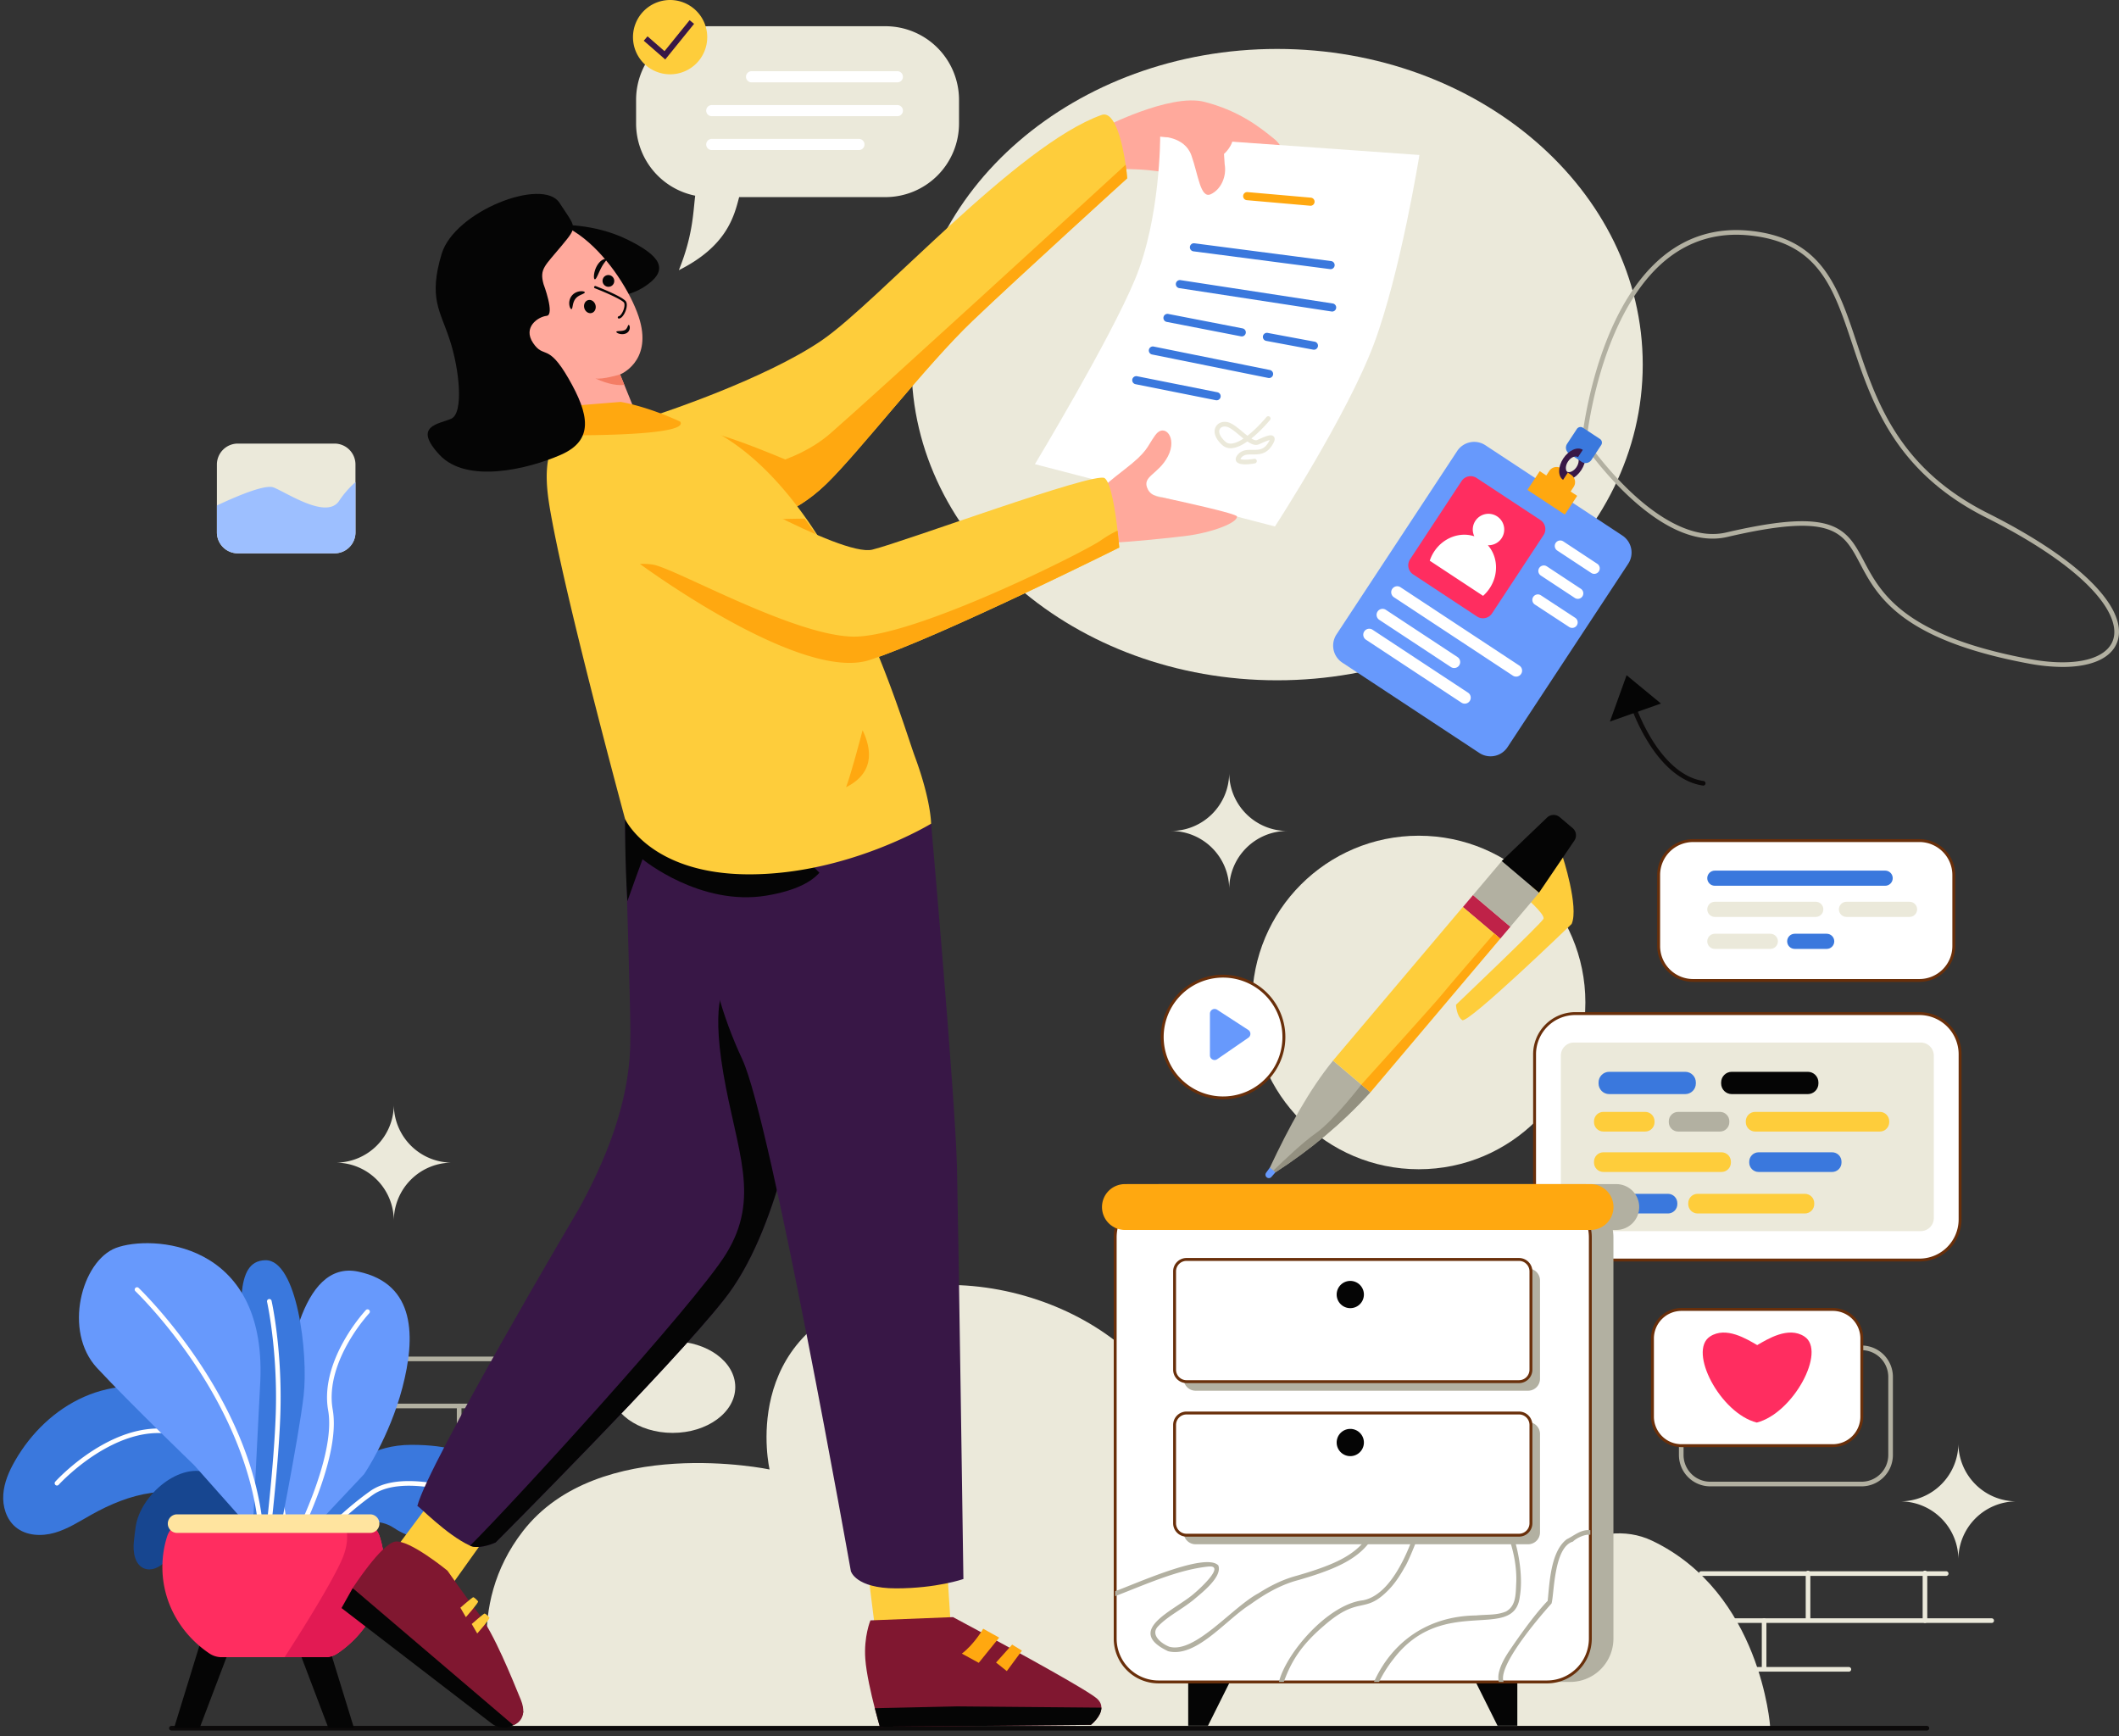 <svg xmlns="http://www.w3.org/2000/svg" width="343" height="281" fill="none"><rect width="100%" height="100%" fill="#333333" stroke="none"/><path fill="#B2B0A1" d="M103.797 220.326H64.144a.376.376 0 0 1 0-.75h39.657a.374.374 0 0 1 .264.64.374.374 0 0 1-.264.11h-.004ZM111.141 227.944H63.472a.373.373 0 0 1-.265-.64c.07-.07.166-.11.265-.11h47.669a.374.374 0 0 1 .264.64.37.37 0 0 1-.264.11ZM88.04 235.827H65.47a.376.376 0 0 1-.265-.64c.07-.07.166-.11.265-.11h22.57a.376.376 0 0 1 0 .75Z"/><path fill="#B2B0A1" d="M81.431 227.643a.376.376 0 0 1-.374-.375v-7.417a.377.377 0 0 1 .374-.374.375.375 0 0 1 .375.374v7.417a.375.375 0 0 1-.375.375ZM74.322 235.661a.376.376 0 0 1-.375-.375v-7.717a.375.375 0 1 1 .75 0v7.717a.377.377 0 0 1-.375.375ZM100.359 227.944a.376.376 0 0 1-.375-.375v-7.718a.375.375 0 0 1 .75 0v7.718a.376.376 0 0 1-.375.375Z"/><path fill="#EBE9DA" d="M315.028 255.073h-39.655a.375.375 0 1 1 0-.75h39.655a.375.375 0 0 1 0 .75ZM322.371 262.686h-47.668a.374.374 0 1 1 0-.749h47.668a.375.375 0 1 1 0 .749ZM299.272 270.571h-22.565a.375.375 0 1 1 0-.75h22.565a.375.375 0 0 1 0 .75Z"/><path fill="#EBE9DA" d="M292.664 262.383a.375.375 0 0 1-.375-.375v-7.416a.375.375 0 0 1 .749 0v7.416a.374.374 0 0 1-.374.375ZM285.552 270.404a.375.375 0 0 1-.374-.375v-7.718c0-.099.039-.194.109-.265a.377.377 0 0 1 .53 0c.07.071.11.166.11.265v7.718a.376.376 0 0 1-.375.375ZM311.591 262.687a.375.375 0 0 1-.374-.375v-7.717a.374.374 0 1 1 .749 0v7.717a.375.375 0 0 1-.375.375Z"/><path fill="#EBE9DA" d="M286.531 279.451s-1.469-21.65-19.094-30.066c-17.625-8.415-42.861 30.2-42.861 30.2l61.955-.134ZM206.727 110.111c32.685 0 59.181-22.876 59.181-51.095 0-28.22-26.496-51.095-59.181-51.095-32.686 0-59.182 22.876-59.182 51.095 0 28.219 26.496 51.095 59.182 51.095ZM229.651 189.252c14.896 0 26.972-12.085 26.972-26.993 0-14.907-12.076-26.992-26.972-26.992s-26.971 12.085-26.971 26.992c0 14.908 12.075 26.993 26.971 26.993Z"/><path fill="#EBE9DA" d="M235.73 279.722H81.804c-2.392-5.671-6.642-19.651 2.84-31.889 12.236-15.79 39.929-9.989 39.929-9.989s-5.151-21.913 17.708-28.359c22.86-6.445 49.265 8.701 49.265 27.069 0 0 17.711-12.89 38.64 3.867 15.849 12.69 9.541 31.107 5.544 39.301Z"/><path fill="#EBE9DA" d="M108.875 231.925c5.601 0 10.142-3.318 10.142-7.412 0-4.093-4.541-7.411-10.142-7.411-5.602 0-10.143 3.318-10.143 7.411 0 4.094 4.541 7.412 10.143 7.412Z"/><path fill="#0C0A0A" d="M311.899 280.097H27.767a.375.375 0 1 1 0-.749h284.137c.099 0 .194.039.265.109a.378.378 0 0 1 0 .531.377.377 0 0 1-.265.109h-.005Z"/><path fill="#3A78DD" d="M40.076 251.753c-.258-3.459-2.505-6.604-5.493-8.364-2.987-1.76-6.619-2.23-10.053-1.758-3.434.472-6.693 1.833-9.72 3.526-1.94 1.085-3.83 2.323-5.967 2.936-2.136.613-4.632.497-6.331-.937-1.49-1.254-2.116-3.326-1.98-5.27.136-1.944.936-3.78 1.912-5.469 2.57-4.472 6.452-8.248 11.17-10.329 4.718-2.082 10.275-2.371 15.05-.424 4.774 1.947 8.632 6.208 9.732 11.247.525 2.409.913 4.925 1.536 7.311l1.193 4.571c.147.563.296 1.147.225 1.727-.07.58-.72 1.049-1.274 1.233Z"/><path fill="#fff" d="M40.682 257.543a.375.375 0 0 1-.367-.452c.008-.04.826-4.019.274-8.833-.505-4.405-2.297-10.445-7.971-14.171-4.528-2.973-9.78-2.842-15.61.389-4.393 2.436-7.477 5.811-7.508 5.848a.387.387 0 0 1-.26.123.375.375 0 0 1-.295-.626c.128-.141 3.184-3.493 7.684-5.991 2.656-1.475 5.26-2.336 7.734-2.557 3.116-.281 6.031.457 8.666 2.187a17.446 17.446 0 0 1 6.095 6.913c1.137 2.286 1.882 4.918 2.212 7.821.562 4.931-.253 8.885-.288 9.052a.373.373 0 0 1-.366.297Z"/><path fill="#174690" d="M37.725 247.838c-3.009-1.218-6.748-.313-8.867 2.149-.788.917-1.36 2.013-2.214 2.868-.854.856-2.141 1.454-3.272 1.025-1.572-.597-1.885-2.685-1.706-4.359.094-.871.187-1.687.303-2.453.778-5.145 7.27-10.641 12.025-8.54 3.413 1.507 5.432 6.135 6.908 9.291-.865-.038-2.374.345-3.177.019Z"/><path fill="#fff" d="M48.29 249.918c.783 1.632.679 3.527.937 5.319.259 1.792 1.115 3.749 2.848 4.268 1.967.585 3.933-1.01 5.007-2.759 1.78-2.905 2.264-6.659.924-9.79-1.34-3.132-4.6-5.442-8.002-5.326-2.175.075-5.471 1.585-6.19 3.872-.73 2.315 3.529 2.439 4.477 4.416Z"/><path fill="#0C0A0A" d="M52.912 259.862c-.306 0-.611-.045-.905-.132-1.553-.463-2.68-2.13-3.013-4.46-.075-.524-.12-1.062-.163-1.582-.11-1.312-.212-2.546-.75-3.668-.374-.775-1.343-1.262-2.283-1.731-1.32-.657-2.685-1.344-2.21-2.857.781-2.484 4.284-3.963 6.407-4.03 3.413-.115 6.797 2.13 8.224 5.466 1.32 3.083.96 6.917-.937 10.006-.979 1.585-2.632 2.988-4.37 2.988Zm-2.66-18.005h-.241c-2.03.07-5.286 1.515-5.975 3.708-.332 1.056.523 1.572 1.972 2.297 1.01.505 2.055 1.031 2.496 1.948.574 1.199.685 2.537.794 3.831.042.514.087 1.045.16 1.555.114.803.647 3.468 2.682 4.077 1.815.54 3.69-.946 4.74-2.657 1.822-2.961 2.17-6.63.91-9.576-1.324-3.076-4.395-5.183-7.539-5.183Z"/><path fill="#3A78DD" d="M50.47 246.157s3.833-12.299 16.122-12.299 14.27 5.29 12.289 10.579c-1.982 5.289-9.91 6.348-15.064 2.906-5.154-3.443-10.972 3.043-10.972 3.043l-2.374-4.229Z"/><path fill="#fff" d="M51.25 249.924a.378.378 0 0 1-.28-.627c.04-.045 4.144-4.549 8.952-7.952 2.081-1.473 5.226-1.947 9.348-1.406 1.877.248 3.73.663 5.534 1.239a.386.386 0 0 1 .215.189.384.384 0 0 1 .02.287.373.373 0 0 1-.476.235c-.094-.033-9.593-3.199-14.209.068-4.738 3.355-8.79 7.799-8.831 7.843a.375.375 0 0 1-.274.124Z"/><path fill="#6799FC" d="M46.239 245.232s-1.057-5.687-.529-15.076c.529-9.389 2.904-26.316 12.29-24.332 9.385 1.984 9.248 10.711 7.135 18.778-2.114 8.067-6.211 14.017-6.211 14.017L48.29 249.918l-2.052-4.686Z"/><path fill="#fff" d="M47.215 250.867a.375.375 0 0 1-.33-.553c.077-.142 7.607-14.298 6.233-22.034-.749-4.218.954-8.413 2.516-11.189a28.646 28.646 0 0 1 3.586-5.044.372.372 0 0 1 .53-.018.372.372 0 0 1 .017.53 28.373 28.373 0 0 0-3.489 4.915c-1.498 2.665-3.132 6.68-2.423 10.675.599 3.367-.28 8.186-2.622 14.321a79.171 79.171 0 0 1-3.686 8.199.377.377 0 0 1-.332.198Z"/><path fill="#3A78DD" d="M41.746 249.73s-3.039-18.646-2.775-28.035c.264-9.389-1.189-17.587 3.965-17.72 5.153-.134 7.003 15.075 6.21 21.952-.794 6.876-4.625 26.055-4.625 26.055l-2.775-2.252Z"/><path fill="#fff" d="M42.445 256.524h-.05a.374.374 0 0 1-.322-.421c.023-.167 2.21-16.811 2.56-27.192.346-10.344-1.388-18.125-1.406-18.203a.374.374 0 0 1 .284-.441.375.375 0 0 1 .447.275c.018.079 1.773 7.948 1.422 18.395-.35 10.417-2.542 27.096-2.565 27.264a.375.375 0 0 1-.37.323Z"/><path fill="#6799FC" d="m42.142 223.413-1.24 24.407-9.458-10.654S21.27 227.38 15.72 221.429c-5.55-5.95-2.51-17.323 3.039-19.439 5.55-2.116 24.308-1.322 23.383 21.423Z"/><path fill="#fff" d="M42.359 253.695h-.02a.372.372 0 0 1-.355-.393c.633-12.406-4.853-23.789-9.566-31.152-5.121-7.999-10.463-13.122-10.516-13.17a.376.376 0 0 1 .516-.544c.054.052 5.451 5.222 10.62 13.293 3.038 4.743 5.406 9.547 7.04 14.28 2.046 5.927 2.94 11.758 2.654 17.331a.376.376 0 0 1-.373.355Z"/><path fill="#050505" d="m37.518 265.994-4.757-1.19-4.577 14.86h4.14l5.194-13.67ZM52.712 264.804l-4.757 1.19 5.192 13.67h4.142l-4.577-14.86Z"/><path fill="#FF2D60" d="M62.227 253.65c0 5.774-3.008 10.879-7.61 13.976a3.558 3.558 0 0 1-1.987.604H35.882a3.558 3.558 0 0 1-1.987-.604c-4.604-3.097-7.61-8.202-7.61-13.976 0-1.689.26-3.368.773-4.977a3.568 3.568 0 0 1 3.398-2.484h27.6a3.564 3.564 0 0 1 3.397 2.484c.514 1.609.775 3.288.774 4.977Z"/><path fill="#E21A53" d="M62.228 253.65c0 5.774-3.007 10.879-7.61 13.976a3.558 3.558 0 0 1-1.986.604H46.07c2.12-3.274 7.452-11.652 9.272-15.794 1.226-2.785.916-4.89.361-6.247h2.355a3.564 3.564 0 0 1 3.397 2.484c.513 1.609.774 3.288.773 4.977Z"/><path fill="#FFE49F" d="M59.91 245.108H28.666a1.503 1.503 0 0 0 0 3.007H59.91a1.503 1.503 0 0 0 0-3.007Z"/><path fill="#FECD3B" d="m140.625 255.455 1.089 8.708 12.18-1.086-.614-9.59-12.655 1.968Z"/><path fill="#801730" d="M178.284 276.397c0 1.447-1.701 2.784-1.701 2.784l-34.16.305s-.37-1.249-.82-2.999c-.61-2.371-1.366-5.658-1.536-7.967-.267-3.63.829-6.248.829-6.248l13.367-.529s1.618.863 4.004 2.151c6.275 3.387 17.862 9.718 19.324 11.06.505.464.694.959.693 1.443Z"/><path fill="#050505" d="M178.285 276.397c0 1.447-1.702 2.783-1.702 2.783l-34.16.306s-.37-1.249-.819-2.999l13.325-.294 23.356.204Z"/><path fill="#FECD3B" d="m70.153 242.449-6.507 8.727 8.776 6.346 7.445-10.428-9.714-4.645Z"/><path fill="#FFA99C" d="m178.367 20.761 1.796 6.63s4.94-.225 8.534.562c3.593.787 18.413-1.91 18.413-1.91s1.459-1.687-.899-3.596c-2.357-1.908-5.614-4.498-11.227-5.955-5.614-1.456-16.617 4.27-16.617 4.27Z"/><path fill="#fff" d="m229.76 25.086-41.964-2.978s.052 13.239-4.085 23.14c-4.138 9.901-16.19 29.883-16.19 29.883l38.854 10.081s11.693-18.001 16.01-29.523c4.317-11.522 7.375-30.603 7.375-30.603Z"/><path fill="#EBE9DA" d="M201.579 75.16c-.651 0-1.247-.117-1.466-.494-.178-.306-.094-.668.245-1.077.661-.793 1.571-.786 2.373-.78.942.01 1.754.016 2.43-.963.141-.194.264-.402.366-.62-.353.072-1.03.376-1.391.533-.13.058-.254.113-.369.162-.562.242-1.189-.012-1.854-.469-.843.59-1.73 1.032-2.528 1.088a2.01 2.01 0 0 1-1.567-.53c-1.718-1.594-1.168-2.73-.958-3.04.468-.693 1.452-.89 2.341-.468.628.298 1.299.857 1.946 1.398.247.206.512.426.775.63 1.632-1.266 3.078-3.026 3.1-3.052a.377.377 0 0 1 .501-.028c.072.059.12.142.135.233a.38.38 0 0 1-.056.263c-.094.11-1.426 1.738-3.044 3.026.375.226.7.35.918.256.112-.048.232-.103.36-.159 1.222-.543 1.991-.843 2.362-.394.327.397-.007 1-.417 1.594-.903 1.304-2.094 1.294-3.052 1.287-.843-.008-1.379.014-1.793.51a.86.86 0 0 0-.15.231c.24.147 1.256.134 2.21-.036a.374.374 0 1 1 .131.739 9.215 9.215 0 0 1-1.548.16Zm-3.327-6.125c-.327 0-.617.124-.776.36-.258.374-.17 1.124.848 2.068a1.275 1.275 0 0 0 1.004.332c.602-.042 1.28-.361 1.954-.81a37.887 37.887 0 0 1-.621-.51c-.612-.51-1.245-1.038-1.788-1.295a1.458 1.458 0 0 0-.621-.145Z"/><path fill="#FECD3B" d="M182.452 28.866s-17.449 15.84-25.004 23.043c-7.556 7.204-18.347 21.245-23.743 26.464-5.396 5.218-10.254 5.76-10.254 5.76l-7.353-7.565-9.33-9.6s17.116-5.603 26.29-11.903c9.174-6.3 31.587-31.603 45.257-36.459 2.141-.76 3.386 4.52 3.893 8.051.128.888.208 1.666.244 2.21Z"/><path fill="#FFA810" d="M182.454 28.864s-17.449 15.84-25.005 23.044c-7.555 7.203-18.346 21.244-23.742 26.463-5.396 5.219-10.254 5.76-10.254 5.76l-7.353-7.564c4.391-.24 12.567-1.406 18.373-6.467 7.519-6.561 41.403-37.63 47.737-43.44.128.883.207 1.66.244 2.204Z"/><path fill="#FFA810" d="M129.525 75.403s-13.427-5.893-15.9-5.481c7.479 7.603 15.959 10.02 15.959 10.02l.117-4.186-.176-.353Z"/><path fill="#050505" d="M90.447 36.42s5.614-.337 11.116 2.36c5.502 2.696 6.511 4.831 3.371 7.191-3.14 2.36-5.726 1.798-5.726 1.798l-8.311-7.98-.45-3.37Z"/><path fill="#FFA99C" d="m101.061 62.292 2.86 7.049-11.563 7.753s-3.09-8.301-9.422-13.892c-6.332-5.59-10.801-16.402-1.49-24.973 9.31-8.571 20.178 6.64 22.139 13.696 1.856 6.678-3.208 8.682-3.208 8.682l.684 1.685Z"/><path fill="#381746" d="M130.362 171.009c-.655 3.977-1.123 6.748-1.123 6.748s-3.071 21.513-12.151 32.738c-8.482 10.744-36.854 39.167-36.854 39.167-.96.419-2.916 1.077-4.138.521-3.851-1.75-8.403-6.561-8.545-6.414 1.648-6.707 26.304-48.374 26.304-48.374 5.303-9.686 8.252-18.859 8.173-27.375.127-3.58-.906-32.242-.85-35.451l27.96 5.183 5.307 5.311c.437.053-2.427 17.867-4.083 27.946Z"/><path fill="#050505" d="M130.362 171.008c-.656 3.978-1.124 6.749-1.124 6.749s-3.071 21.513-12.15 32.738c-8.482 10.743-36.855 39.166-36.855 39.166-.96.419-2.916 1.078-4.137.521 7.483-7.46 36.367-39.101 41.393-47.17 5.742-9.22 1.737-16.704-.4-29.265-2.136-12.561.534-14.434.534-14.434l9.747 5.078 2.992 6.617Z"/><path fill="#381746" d="M114.154 145.021s-.937 11.622 6.007 26.458c4.628 9.886 17.568 82.829 17.568 82.829s.758 2.781 7.327 2.781c6.568 0 10.889-1.513 10.889-1.513s-.785-55.374-1.037-66.499c-.253-11.125-4.192-55.759-4.192-55.759l-31.177.895-5.385 10.808Z"/><path fill="#050505" d="M132.638 141.254c-1.212 1.387-3.652 2.881-8.537 3.7-10.748 1.804-20.095-5.88-20.095-5.88-.337.866-1.711 4.709-2.455 6.794-.406-6.684-.375-13.296-.375-13.296l27.961 5.18 3.501 3.502Z"/><path fill="#FECD3B" d="M150.717 133.319s-13.408 8.2-29.423 8.2-20.112-8.944-20.112-8.944-8.936-32.96-11.758-47.98c-1.527-8.117-3.799-20.15 17.345-17.62 9.158 1.097 16.67 7.443 22.679 15.509a71.728 71.728 0 0 1 2.388 3.41c9.509 14.4 14.712 32.376 16.274 36.618 2.607 7.079 2.607 10.807 2.607 10.807Z"/><path fill="#FFA810" d="M139.357 119.699s-1.202 4.61-1.802 6.213c2.804-1.398 3.009-3.708 1.802-6.213Z"/><path fill="#FFA810" d="M139.626 118.196s-1.78 6.842-2.675 9.22c4.157-2.082 4.454-5.503 2.675-9.22ZM132.636 87.36l-7.866-3.28s3.137-.13 5.479-.13a73.18 73.18 0 0 1 2.387 3.41ZM93.576 70.448s18.196.089 16.518-2.21c-5.566-2.563-9.628-3.186-9.628-3.186l-6.537.53-1.326 2.298.973 2.568Z"/><path fill="#050505" d="M86.294 55.52c1.766 2.625 2.358-.112 5.725 5.73 3.368 5.844 4.155 10.001-1.234 12.361-5.388 2.36-15.265 4.72-19.648 0-4.383-4.719-.112-4.944 1.909-5.843 2.02-.898 1.346-7.865-.225-12.697-1.571-4.833-3.481-6.742-1.348-13.932 2.073-6.986 16.39-12.473 19.087-8.316 2.698 4.158 3.032 3.708.337 6.967-2.694 3.259-3.593 3.708-2.919 6.183 0 0 1.887 5.001.503 5.149-1.383.148-3.903 1.846-2.187 4.399Z"/><path fill="#FFA99C" d="M199.586 21.994c.112 1.574-1.46 2.923-1.46 2.923l.113 1.687c.337 1.91-.562 4.045-2.248 4.831-1.685.787-2.021-3.146-3.144-6.292-1.122-3.147-5.052-3.034-5.052-3.034l.812-2.833 10.286 1.415.693 1.303Z"/><path fill="#FFA810" d="m201.823 32.4 10.254.9a.654.654 0 0 0 .71-.597.657.657 0 0 0-.596-.71l-10.253-.9a.651.651 0 0 0-.639.35.661.661 0 0 0-.044.5.648.648 0 0 0 .322.385c.077.04.16.064.246.072Z"/><path fill="#3A78DD" d="m193.162 40.678 22.125 2.88a.656.656 0 1 0 .168-1.301l-22.125-2.88a.654.654 0 0 0-.719.568.656.656 0 0 0 .551.733ZM215.73 49.12l-24.643-3.78a.66.66 0 0 0-.66.308.649.649 0 0 0-.076.497.645.645 0 0 0 .297.404.658.658 0 0 0 .24.088l24.644 3.78a.656.656 0 1 0 .198-1.297ZM201.129 53.151l-12.052-2.343a.657.657 0 0 0-.249 1.289l12.052 2.343a.656.656 0 1 0 .249-1.289ZM205.532 59.883 186.74 56.09a.655.655 0 0 0-.249 1.288l18.791 3.793a.655.655 0 0 0 .491-1.194.65.65 0 0 0-.241-.094ZM197.055 63.49l-12.984-2.59a.655.655 0 0 0-.491 1.194.65.65 0 0 0 .241.094l12.984 2.59a.655.655 0 0 0 .669-1.01.665.665 0 0 0-.419-.278ZM212.809 55.305l-7.609-1.421a.653.653 0 0 0-.768.52.659.659 0 0 0 .519.769l7.609 1.42a.655.655 0 1 0 .249-1.288Z"/><path fill="#050505" d="m55.28 260.276 24.293 18.673c1.509 1.172 3.722.793 4.707-.843.196-.309.336-.649.413-1.007.302-1.644-27.6-20.057-27.6-20.057l-1.814 3.234Z"/><path fill="#801730" d="M72.429 254.224s-6.25-5.13-8.505-4.696c-2.254.434-6.836 7.516-6.836 7.516l26.017 22.184s2.574-.76 1.19-4.133c-1.448-3.528-4.314-10.624-6.669-13.709-2.354-3.085-5.197-7.162-5.197-7.162Z"/><path fill="#FFA810" d="M155.693 267.651c1.995-1.493 3.455-4.03 3.455-4.03l2.586 1.443-3.305 4.078-2.736-1.491ZM163.839 266.188l1.579.984-2.445 3.308-1.743-1.385 2.609-2.907Z"/><path fill="#F47D65" d="M101.06 62.293c-.9.11-2.422.006-4.689-1.037 1.178.206 4.006-.649 4.006-.649l.683 1.686Z"/><path fill="#FFA99C" d="M177.804 79.637s.224-.562 4.154-3.595c3.929-3.033 3.593-3.597 5.052-5.62 1.459-2.022 3.621.386 2.049 3.42-1.571 3.034-4.346 3.228-3.255 5.368.635 1.269 2.365 1.312 2.365 1.312 2.938.623 12.016 2.609 12.061 3.073.1 1.02-4.027 2.624-8.367 3.162-2.925.36-8.746.938-11.792 1.096-2.666.141-2.267-8.216-2.267-8.216Z"/><path fill="#FECD3B" d="M181.173 88.627s-29.078 14.495-40.417 18.203c-10.367 3.39-33.302-12.747-37.167-15.547l-.562-.409 9.992-14.27s23.132 13.597 28.18 12.36c5.049-1.235 36.041-12.697 37.612-11.573 1.041.743 1.737 5.419 2.088 8.5.184 1.577.274 2.736.274 2.736Z"/><path fill="#FFA810" d="M181.172 88.626s-29.079 14.495-40.418 18.203c-10.366 3.39-33.301-12.747-37.166-15.547a10.507 10.507 0 0 1 2.027.093c3.417.47 22.614 11.435 32.389 11.668 9.774.234 37.452-13.672 40.161-15.558 1.174-.818 2.084-1.304 2.736-1.593.181 1.575.271 2.734.271 2.734Z"/><path fill="#060606" d="M94.663 47.318c.009.11-.211.211-.524.352-.313.14-.713.336-.98.674-.267.337-.38.763-.445 1.093-.064.331-.093.563-.2.592-.107.029-.264-.182-.342-.584a1.994 1.994 0 0 1 .131-1.16 1.886 1.886 0 0 1 1.007-.986 2.04 2.04 0 0 1 .974-.155.85.85 0 0 1 .202.038c.114.039.174.083.177.136ZM98.167 41.984c.02.05-.01.118-.07.197-.06.079-.144.18-.237.306-.111.146-.214.296-.31.452a8.063 8.063 0 0 0-.328.603c-.22.443-.398.872-.553 1.18-.154.31-.28.501-.386.484-.106-.016-.164-.254-.138-.622a3.83 3.83 0 0 1 .39-1.384 3.2 3.2 0 0 1 .449-.684c.15-.176.33-.327.528-.445.137-.084.29-.137.449-.155.118-.006.187.02.206.068Z"/><path fill="#050505" d="M95.765 50.662c.5-.134.78-.71.625-1.286-.155-.576-.686-.934-1.186-.799-.5.135-.78.711-.624 1.287.154.576.686.933 1.185.798ZM99.09 46.206a.95.95 0 0 0 .118-1.338.949.949 0 0 0-1.335-.138.95.95 0 0 0-.118 1.338.949.949 0 0 0 1.335.138ZM100.199 51.562a.187.187 0 0 1-.155-.31.189.189 0 0 1 .129-.065c.121-.017.337-.2.547-.574.32-.569.452-1.248.308-1.583-.195-.45-2.891-1.66-4.744-2.374a.187.187 0 0 1-.107-.243.187.187 0 0 1 .242-.107c.769.297 4.624 1.815 4.952 2.576.225.52-.011 1.356-.325 1.915-.148.262-.45.71-.822.76a.12.12 0 0 1-.025.005Z"/><path fill="#060606" d="M101.771 52.593c.073 0 .17.15.172.447a1.025 1.025 0 0 1-.151.525c-.128.202-.32.355-.546.434a1.521 1.521 0 0 1-.631.084 1.805 1.805 0 0 1-.477-.094c-.258-.093-.392-.215-.368-.291.025-.076.188-.094.431-.112.244-.017.57-.022.843-.123.538-.166.553-.879.727-.87Z"/><path fill="#FECD3B" d="M75.411 261.748s2.114-2.366 1.973-2.559c-.14-.193-.63-.656-.77-.67-.14-.014-2.095 1.699-2.095 1.699l.892 1.53ZM77.248 264.39s2.114-2.367 1.973-2.561c-.14-.194-.63-.651-.77-.67-.141-.018-2.094 1.7-2.094 1.7l.891 1.531Z"/><path fill="#fff" d="M310.685 136.058h-36.628a5.573 5.573 0 0 0-5.571 5.574v11.487a5.573 5.573 0 0 0 5.571 5.575h36.628a5.573 5.573 0 0 0 5.571-5.575v-11.487a5.573 5.573 0 0 0-5.571-5.574Z"/><path fill="#692F0A" d="M310.687 158.929h-36.629a5.81 5.81 0 0 1-5.806-5.811v-11.486a5.811 5.811 0 0 1 5.806-5.811h36.629a5.813 5.813 0 0 1 5.806 5.811v11.488a5.815 5.815 0 0 1-5.806 5.809Zm-36.629-22.637a5.342 5.342 0 0 0-5.338 5.342v11.488a5.339 5.339 0 0 0 5.338 5.342h36.629a5.34 5.34 0 0 0 5.338-5.342v-11.49a5.343 5.343 0 0 0-5.338-5.342l-36.629.002Z"/><path fill="#3A78DD" d="M305.149 140.914h-27.572c-.677 0-1.225.549-1.225 1.226v.001c0 .677.548 1.226 1.225 1.226h27.572c.677 0 1.225-.549 1.225-1.226v-.001c0-.677-.548-1.226-1.225-1.226Z"/><path fill="#EBE9DA" d="M293.916 145.957h-16.339c-.677 0-1.225.549-1.225 1.226v.001c0 .677.548 1.226 1.225 1.226h16.339c.676 0 1.225-.549 1.225-1.226v-.001c0-.677-.549-1.226-1.225-1.226ZM309.098 145.957h-10.213c-.676 0-1.225.549-1.225 1.226v.001c0 .677.549 1.226 1.225 1.226h10.213c.676 0 1.225-.549 1.225-1.226v-.001c0-.677-.549-1.226-1.225-1.226ZM286.563 151.135h-8.986c-.677 0-1.225.549-1.225 1.226v.001c0 .677.548 1.226 1.225 1.226h8.986c.677 0 1.225-.549 1.225-1.226v-.001c0-.677-.548-1.226-1.225-1.226Z"/><path fill="#3A78DD" d="M295.685 151.135h-5.175c-.676 0-1.225.549-1.225 1.226v.001c0 .677.549 1.226 1.225 1.226h5.175c.677 0 1.225-.549 1.225-1.226v-.001c0-.677-.548-1.226-1.225-1.226Z"/><path fill="#0C0A0A" d="M275.668 127.145a.253.253 0 0 1-.055 0c-3.236-.482-6.295-2.918-8.845-7.043a30.928 30.928 0 0 1-2.892-6.092.377.377 0 0 1 .241-.473.37.37 0 0 1 .286.023.368.368 0 0 1 .186.218 30.837 30.837 0 0 0 2.823 5.946c1.694 2.736 4.512 6.117 8.311 6.684a.367.367 0 0 1 .257.129.368.368 0 0 1 .09.273.36.36 0 0 1-.039.142.373.373 0 0 1-.363.205v-.012Z"/><path fill="#050505" d="m268.855 113.872-5.56-4.584-2.701 7.499 8.261-2.915Z"/><path fill="#B2B0A1" d="M301.33 240.578h-24.492a5.076 5.076 0 0 1-5.072-5.076V222.86a5.082 5.082 0 0 1 5.072-5.077h24.492a5.077 5.077 0 0 1 5.072 5.077v12.642a5.078 5.078 0 0 1-5.072 5.076Zm-24.492-22.045a4.328 4.328 0 0 0-4.323 4.327v12.642a4.328 4.328 0 0 0 4.323 4.326h24.492a4.328 4.328 0 0 0 4.323-4.326V222.86a4.333 4.333 0 0 0-4.323-4.327h-24.492Z"/><path fill="#fff" d="M296.674 211.945h-24.491a4.701 4.701 0 0 0-4.699 4.702v12.641a4.7 4.7 0 0 0 4.699 4.702h24.491a4.7 4.7 0 0 0 4.699-4.702v-12.641a4.701 4.701 0 0 0-4.699-4.702Z"/><path fill="#692F0A" d="M296.673 234.224h-24.492a4.937 4.937 0 0 1-4.933-4.936v-12.643a4.937 4.937 0 0 1 4.933-4.936h24.492a4.939 4.939 0 0 1 4.932 4.936v12.641a4.947 4.947 0 0 1-1.445 3.49 4.934 4.934 0 0 1-3.487 1.448Zm-24.492-22.045a4.474 4.474 0 0 0-4.465 4.468v12.641a4.478 4.478 0 0 0 1.309 3.158 4.465 4.465 0 0 0 3.156 1.31h24.492a4.472 4.472 0 0 0 4.464-4.468v-12.643a4.475 4.475 0 0 0-1.309-3.157 4.463 4.463 0 0 0-3.155-1.31l-24.492.001Z"/><path fill="#FF2D60" d="M284.364 230.252c-5.9-1.493-11.172-11.564-7.568-13.927 2.592-1.7 5.958.421 7.641 1.388 1.685-.967 5.049-3.093 7.642-1.388 3.603 2.363-1.813 12.434-7.715 13.927Z"/><path fill="#fff" d="M310.702 164.06h-55.726a6.58 6.58 0 0 0-6.578 6.582v26.727a6.58 6.58 0 0 0 6.578 6.583h55.726a6.58 6.58 0 0 0 6.577-6.583v-26.727a6.58 6.58 0 0 0-6.577-6.582Z"/><path fill="#692F0A" d="M310.699 204.185h-55.722a6.826 6.826 0 0 1-6.811-6.817v-26.726a6.826 6.826 0 0 1 6.811-6.818h55.722a6.816 6.816 0 0 1 4.815 1.999 6.829 6.829 0 0 1 1.998 4.819v26.726a6.821 6.821 0 0 1-6.813 6.817Zm-55.722-39.892a6.344 6.344 0 0 0-4.483 1.862 6.36 6.36 0 0 0-1.86 4.487v26.726a6.36 6.36 0 0 0 1.86 4.487 6.345 6.345 0 0 0 4.483 1.861h55.722a6.345 6.345 0 0 0 4.484-1.861 6.36 6.36 0 0 0 1.86-4.487v-26.726a6.36 6.36 0 0 0-1.86-4.487 6.346 6.346 0 0 0-4.484-1.862h-55.722Z"/><path fill="#EBE9DA" d="M313.021 197.15v-26.29a2.113 2.113 0 0 0-2.112-2.115h-56.142a2.114 2.114 0 0 0-2.113 2.115v26.29c0 1.168.946 2.115 2.113 2.115h56.142a2.113 2.113 0 0 0 2.112-2.115Z"/><path fill="#FECD3B" d="M266.303 179.968h-6.767c-.838 0-1.516.679-1.516 1.517v.147c0 .838.678 1.518 1.516 1.518h6.767c.837 0 1.516-.68 1.516-1.518v-.147c0-.838-.679-1.517-1.516-1.517ZM304.289 179.968h-20.183c-.837 0-1.516.679-1.516 1.517v.147c0 .838.679 1.518 1.516 1.518h20.183c.837 0 1.516-.68 1.516-1.518v-.147c0-.838-.679-1.517-1.516-1.517Z"/><path fill="#B2B0A1" d="M278.408 179.968h-6.767c-.837 0-1.516.679-1.516 1.517v.147c0 .838.679 1.518 1.516 1.518h6.767c.838 0 1.517-.68 1.517-1.518v-.147c0-.838-.679-1.517-1.517-1.517Z"/><path fill="#FECD3B" d="M278.663 186.509h-19.127c-.838 0-1.516.679-1.516 1.517v.147c0 .838.678 1.518 1.516 1.518h19.127c.837 0 1.516-.68 1.516-1.518v-.147c0-.838-.679-1.517-1.516-1.517Z"/><path fill="#3A78DD" d="M296.566 186.509h-11.901c-.838 0-1.517.679-1.517 1.517v.147c0 .838.679 1.518 1.517 1.518h11.901c.837 0 1.516-.68 1.516-1.518v-.147c0-.838-.679-1.517-1.516-1.517ZM269.992 193.229h-10.456c-.838 0-1.516.68-1.516 1.518v.147c0 .838.678 1.517 1.516 1.517h10.456c.837 0 1.516-.679 1.516-1.517v-.147c0-.838-.679-1.518-1.516-1.518Z"/><path fill="#FECD3B" d="M292.152 193.229H274.79c-.838 0-1.517.68-1.517 1.518v.147c0 .838.679 1.517 1.517 1.517h17.362c.838 0 1.517-.679 1.517-1.517v-.147c0-.838-.679-1.518-1.517-1.518Z"/><path fill="#3A78DD" d="M272.787 173.481h-12.311c-.949 0-1.718.77-1.718 1.72v.169c0 .95.769 1.72 1.718 1.72h12.311c.949 0 1.718-.77 1.718-1.72v-.169c0-.95-.769-1.72-1.718-1.72Z"/><path fill="#050505" d="M292.628 173.481h-12.31c-.949 0-1.718.77-1.718 1.72v.169c0 .95.769 1.72 1.718 1.72h12.31c.95 0 1.719-.77 1.719-1.72v-.169c0-.95-.769-1.72-1.719-1.72Z"/><path fill="#B2B0A1" d="M333.868 107.951a30.509 30.509 0 0 1-5.558-.563c-20.731-3.868-24.503-10.997-27.252-16.204-2.722-5.147-4.365-8.253-21.466-4.272-2.63.613-5.511.176-8.563-1.3-2.412-1.165-4.938-2.982-7.507-5.397-4.359-4.097-7.386-8.574-7.416-8.623a.371.371 0 0 1-.061-.245c0-.051.518-5.241 2.375-11.469 1.093-3.66 2.429-6.963 3.974-9.815 1.939-3.578 4.214-6.453 6.761-8.548 4.011-3.297 8.739-4.7 14.053-4.168 11.697 1.17 14.307 9.014 17.326 18.094 3.177 9.55 6.778 20.37 21.32 27.664 7.653 3.843 13.597 7.873 17.191 11.654 4.12 4.34 4.291 7.311 3.709 9.044-.905 2.696-4.155 4.148-8.886 4.148Zm-42.17-23.588c1.737 0 3.164.196 4.343.582 3.096 1.014 4.291 3.275 5.675 5.892 2.682 5.071 6.355 12.017 26.731 15.818 3.673.685 6.899.725 9.332.117 2.278-.57 3.752-1.677 4.264-3.201.729-2.169-.53-5.113-3.543-8.288-3.534-3.724-9.407-7.7-16.983-11.5-6.604-3.312-11.586-7.661-15.229-13.297-3.175-4.91-4.924-10.164-6.462-14.8-3.065-9.198-5.482-16.46-16.696-17.586-5.107-.51-9.646.836-13.502 4-5.608 4.61-8.803 12.325-10.489 17.986-1.674 5.606-2.248 10.359-2.341 11.206.492.712 3.32 4.707 7.24 8.389 3.919 3.681 9.779 7.81 15.378 6.505 5.256-1.223 9.242-1.823 12.282-1.823Z"/><path fill="#381746" d="m255.209 73.819.776-1.18c.866.57.852 2.119-.03 3.46-.883 1.34-2.299 1.967-3.164 1.394l.777-1.18c.444.292 1.172-.028 1.625-.716.453-.69.461-1.486.016-1.778Z"/><path fill="#6799FC" d="m262.615 86.683-22.178-14.618a3.296 3.296 0 0 0-4.567.94l-19.531 29.678a3.3 3.3 0 0 0 .94 4.57l22.178 14.619a3.294 3.294 0 0 0 4.566-.941l19.532-29.678a3.301 3.301 0 0 0-.94-4.57Z"/><path fill="#3A78DD" d="M259.184 72.033a.706.706 0 0 0-.005-.79.703.703 0 0 0-.197-.195l-2.753-1.814a.713.713 0 0 0-.986.202l-1.58 2.404a1.135 1.135 0 0 0 .324 1.572l2.046 1.349a1.133 1.133 0 0 0 1.571-.323l1.58-2.405Z"/><path fill="#FFA810" d="m254.312 76.851-1.567-1.03a1.42 1.42 0 0 0-1.967.404l-.482.734-1.061-.7-1.997 3.034 6.063 3.995 1.996-3.033-1.061-.699.483-.734a1.416 1.416 0 0 0-.012-1.581 1.422 1.422 0 0 0-.395-.39Z"/><path fill="#FF2D60" d="m249.353 84.178-10.339-6.815a1.754 1.754 0 0 0-2.43.5l-8.341 12.674a1.756 1.756 0 0 0 .5 2.432l10.34 6.815c.809.534 1.897.31 2.429-.5l8.341-12.674a1.756 1.756 0 0 0-.5-2.432Z"/><path fill="#fff" d="M240.84 88.25a2.542 2.542 0 0 0 1.499-4.666 2.541 2.541 0 0 0-3.692 3.22c-2.301-.759-5.003.194-6.498 2.466-.304.461-.545.96-.717 1.486l8.63 5.687a6.239 6.239 0 0 0 1.079-1.246c1.495-2.267 1.304-5.132-.301-6.948ZM258.569 91.268l-5.524-3.641a.886.886 0 0 0-1.228.253h-.001a.889.889 0 0 0 .253 1.23l5.524 3.641a.888.888 0 0 0 .976-1.483ZM255.909 95.312l-5.524-3.641a.886.886 0 0 0-1.228.253h-.001a.889.889 0 0 0 .253 1.23l5.524 3.641a.888.888 0 0 0 .976-1.483ZM254.975 99.994l-5.556-3.64a.89.89 0 1 0-.976 1.492l5.556 3.64a.89.89 0 0 0 1.233-.257v-.001a.891.891 0 0 0-.257-1.234ZM245.945 107.737l-19.248-12.688a.967.967 0 0 0-1.34.276h-.001a.969.969 0 0 0 .276 1.342l19.248 12.688a.967.967 0 0 0 1.34-.276l.001-.001a.969.969 0 0 0-.276-1.341ZM235.922 106.35l-11.62-7.66a.969.969 0 0 0-1.065 1.618l11.62 7.66a.968.968 0 0 0 1.34-.276l.001-.001a.969.969 0 0 0-.276-1.341ZM237.63 112.115l-15.459-10.19a.968.968 0 0 0-1.34.276v.001a.968.968 0 0 0 .275 1.341l15.46 10.19a.968.968 0 0 0 1.34-.276v-.001a.968.968 0 0 0-.276-1.341Z"/><path fill="#381746" d="m255.433 73.99.776-1.179c-.865-.57-2.281.054-3.163 1.395-.882 1.34-.896 2.888-.031 3.459l.777-1.18c-.445-.293-.438-1.09.015-1.78.454-.692 1.182-1.007 1.626-.715Z"/><path fill="#6799FC" d="m206.27 188.651-.716.322-.61.843a.55.55 0 0 0 .264.84.534.534 0 0 0 .421-.026.543.543 0 0 0 .17-.13l.662-.756-.191-1.093Z"/><path fill="#FECD3B" d="M252.924 138.583s2.693 8.213 1.477 10.966c0 0-16.775 16.209-17.713 15.564-.937-.645-1.01-2.488-1.01-2.488s13.819-13.148 14.158-13.9c.339-.752-3.29-3.824-3.29-3.824l6.378-6.318Z"/><path fill="#B2B0A1" d="M221.823 176.784c-4.512 4.984-9.66 9.273-15.359 12.957l-.336-.281-.571-.483c3.103-6.624 6.419-12.646 10.22-17.309l4.589 3.884 1.457 1.232Z"/><path fill="#939080" d="M221.824 176.784c-4.512 4.984-9.66 9.272-15.359 12.957l-.336-.281c1.653-1.612 4.798-4.593 6.836-6.017 2.871-2.004 7.399-7.891 7.399-7.891l1.46 1.232Z"/><path fill="#BF2248" d="m238.438 144.875-1.645 1.945 6.048 5.121 1.645-1.946-6.048-5.12Z"/><path fill="#FECD3B" d="m242.835 151.922-21.013 24.861-1.46-1.236-4.589-3.884 21.014-24.861 5.075 4.296.973.824Z"/><path fill="#FFA810" d="m242.836 151.923-21.013 24.862-1.46-1.236c2.799-3.093 12.104-13.391 13.16-14.715.963-1.204 6.065-7.108 8.34-9.735l.973.824Z"/><path fill="#B2B0A1" d="m243.079 139.383-4.641 5.491 6.048 5.121 4.641-5.492-6.048-5.12Z"/><path fill="#050505" d="m254.563 134.037-2.097-1.776a1.526 1.526 0 0 0-2.037.063l-7.357 7.042 6.048 5.12 5.719-8.428a1.523 1.523 0 0 0-.276-2.021ZM192.332 268.494v10.824h3.204l4.941-9.888-8.145-.936ZM245.608 268.494v10.824h-3.205l-4.94-9.888 8.145-.936Z"/><path fill="#B2B0A1" d="M254.153 193.262h-62.889a7.012 7.012 0 0 0-7.01 7.015v64.943a7.012 7.012 0 0 0 7.01 7.015h62.889a7.013 7.013 0 0 0 7.01-7.015v-64.943a7.013 7.013 0 0 0-7.01-7.015Z"/><path fill="#B2B0A1" d="M261.63 191.658h-73.906a3.706 3.706 0 0 0-3.704 3.708v.001a3.706 3.706 0 0 0 3.704 3.708h73.906a3.707 3.707 0 0 0 3.705-3.708v-.001a3.707 3.707 0 0 0-3.705-3.708Z"/><path fill="#fff" d="M250.413 193.262h-62.89a7.012 7.012 0 0 0-7.009 7.015v64.943a7.012 7.012 0 0 0 7.009 7.015h62.89a7.013 7.013 0 0 0 7.01-7.015v-64.943a7.013 7.013 0 0 0-7.01-7.015Z"/><path fill="#692F0A" d="M250.416 272.468h-62.891a7.25 7.25 0 0 1-7.244-7.249v-64.943a7.255 7.255 0 0 1 7.244-7.25h62.891a7.253 7.253 0 0 1 7.244 7.25v64.943a7.26 7.26 0 0 1-2.124 5.124 7.248 7.248 0 0 1-5.12 2.125Zm-62.891-78.973a6.782 6.782 0 0 0-6.775 6.781v64.943a6.79 6.79 0 0 0 6.775 6.781h62.891a6.79 6.79 0 0 0 6.776-6.781v-64.943a6.794 6.794 0 0 0-1.987-4.793 6.78 6.78 0 0 0-4.789-1.988h-62.891Z"/><path fill="#B2B0A1" d="M189.063 267.257c4.557 1.158 9.382-5.114 13.338-7.578 2.341-1.687 4.894-3.174 7.717-3.918 6.319-1.814 9.927-3.533 12-6.766l.805-2.15c.165-.447-.527-.726-.701-.263l-.797 2.128c-2.119 3.036-5.368 4.55-11.498 6.327-2.248.592-4.316 1.631-6.223 2.848-4.224 2.239-10.236 9.773-14.409 8.659-1.33-.505-3.177-1.982-1.804-3.343 1.521-1.587 3.652-2.617 5.624-4.187 1.237-1.058 4.812-3.76 4.091-5.636-2.079-2.231-13.843 3.187-16.692 4.161v.81c4.723-1.802 10.158-4.311 15.146-4.795 2.773-.224-1.607 3.732-2.258 4.272-2.978 2.719-11.585 5.97-4.339 9.431ZM214.267 263.171c5.713-5.01 6.462-1.826 10.302-5.633 1.074-1.041 1.999-2.397 2.794-3.847.749-.954 5.18-12.008 2.856-9.736-.971 3.797-4.068 14.028-9.594 15.066-5.661.646-12.445 8.529-13.607 13.215h.787c1.146-3.136 2.641-5.8 6.462-9.065ZM225.614 268.455c8.067-10.481 19.508-2.574 20.399-10.047.649-3.723-.508-9.112-1.735-11.416-.953-2.062-1.908-3.176-1.925-3.197-.312-.366-.891.119-.569.49 1.887 2.31 3.803 7.167 3.653 11.778-.102 1.882.016 3.824-1.652 4.765-1.506.628-2.904.468-4.865.646-7.674.103-13.512 4.128-16.52 10.761h.828a20.442 20.442 0 0 1 2.386-3.78ZM243.367 272.182c-.936-2.796 6.531-11.268 7.773-12.635.455-1.421.322-9.121 3.48-10.029.45-.501 1.918-1.25 2.81-1.098v-.75c-1.519-.167-2.647.909-3.803 1.459-2.651 1.975-2.803 7.161-3.107 9.981-.488.491-2.59 2.718-6.219 8.107-.632.937-1.071 1.75-1.355 2.463-.375.985-.515 1.687-.334 2.557h.779a.256.256 0 0 1-.024-.055Z"/><path fill="#FFA810" d="M257.469 191.658h-75.385a3.707 3.707 0 0 0-3.705 3.708v.001a3.707 3.707 0 0 0 3.705 3.708h75.385a3.707 3.707 0 0 0 3.705-3.708v-.001a3.707 3.707 0 0 0-3.705-3.708Z"/><path fill="#FFA810" d="M256.522 191.658h-73.905a3.707 3.707 0 0 0-3.705 3.708v.001a3.707 3.707 0 0 0 3.705 3.708h73.905a3.706 3.706 0 0 0 3.705-3.708v-.001a3.706 3.706 0 0 0-3.705-3.708Z"/><path fill="#B2B0A1" d="M247.352 205.32h-53.827a1.928 1.928 0 0 0-1.927 1.929v15.919c0 1.066.863 1.929 1.927 1.929h53.827a1.928 1.928 0 0 0 1.927-1.929v-15.919a1.928 1.928 0 0 0-1.927-1.929ZM247.352 230.176h-53.827a1.928 1.928 0 0 0-1.927 1.929v15.919c0 1.065.863 1.929 1.927 1.929h53.827a1.928 1.928 0 0 0 1.927-1.929v-15.919a1.928 1.928 0 0 0-1.927-1.929Z"/><path fill="#fff" d="M245.883 203.852h-53.827a1.928 1.928 0 0 0-1.927 1.928v15.92c0 1.065.863 1.928 1.927 1.928h53.827a1.928 1.928 0 0 0 1.927-1.928v-15.92a1.928 1.928 0 0 0-1.927-1.928Z"/><path fill="#692F0A" d="M245.883 223.863h-53.826a2.164 2.164 0 0 1-2.162-2.164V205.78a2.163 2.163 0 0 1 2.162-2.163h53.826a2.166 2.166 0 0 1 2.161 2.163v15.919a2.166 2.166 0 0 1-2.161 2.164Zm-53.826-19.776a1.694 1.694 0 0 0-1.694 1.694v15.918a1.695 1.695 0 0 0 1.694 1.696h53.826c.449-.001.879-.18 1.197-.497.317-.318.495-.749.496-1.199V205.78a1.695 1.695 0 0 0-1.693-1.694l-53.826.001Z"/><path fill="#fff" d="M245.881 228.705h-53.827a1.928 1.928 0 0 0-1.927 1.929v15.919c0 1.065.863 1.929 1.927 1.929h53.827a1.928 1.928 0 0 0 1.927-1.929v-15.919a1.928 1.928 0 0 0-1.927-1.929Z"/><path fill="#692F0A" d="M245.883 248.717h-53.826a2.159 2.159 0 0 1-1.528-.634 2.16 2.16 0 0 1-.634-1.529v-15.918a2.163 2.163 0 0 1 2.162-2.164h53.826a2.165 2.165 0 0 1 2.161 2.164v15.918a2.164 2.164 0 0 1-2.161 2.163Zm-53.826-19.776a1.7 1.7 0 0 0-1.694 1.696v15.917a1.695 1.695 0 0 0 1.694 1.695h53.826a1.697 1.697 0 0 0 1.693-1.695v-15.918a1.7 1.7 0 0 0-1.693-1.696l-53.826.001Z"/><path fill="#050505" d="M218.57 211.735a2.204 2.204 0 1 0-.002-4.408 2.204 2.204 0 0 0 .002 4.408ZM218.57 235.687a2.204 2.204 0 1 0-.002-4.408 2.204 2.204 0 0 0 .002 4.408Z"/><path fill="#EBE9DA" d="M143.32 4.244h-28.441c-3.16 0-6.191 1.257-8.426 3.493a11.933 11.933 0 0 0-3.49 8.433v3.808c0 2.755.953 5.425 2.697 7.557a11.916 11.916 0 0 0 6.87 4.137c-.344 2.811-.374 6.448-2.648 12.06 7.744-3.875 8.946-8.685 9.762-11.828h23.676c3.16 0 6.191-1.257 8.426-3.493a11.93 11.93 0 0 0 3.49-8.433V16.17c0-3.163-1.256-6.196-3.49-8.433a11.914 11.914 0 0 0-8.426-3.493Z"/><path fill="#fff" d="M145.256 11.526h-23.601a.901.901 0 0 0 0 1.804h23.601a.902.902 0 0 0 .901-.901v-.001a.902.902 0 0 0-.901-.902ZM145.255 17.004h-30.044a.9.9 0 0 0-.9.901v.002a.9.9 0 0 0 .9.901h30.044a.902.902 0 0 0 .901-.901v-.002a.902.902 0 0 0-.901-.901ZM139.034 22.483h-23.823a.9.9 0 0 0-.9.902v.001a.9.9 0 0 0 .9.902h23.823a.901.901 0 0 0 .901-.902v-.001a.901.901 0 0 0-.901-.902Z"/><path fill="#FECD3B" d="M108.47 12.027a6.01 6.01 0 0 0 6.008-6.014A6.01 6.01 0 0 0 108.47 0a6.011 6.011 0 0 0-6.009 6.013 6.011 6.011 0 0 0 6.009 6.014Z"/><path fill="#381746" d="m107.682 9.626-3.481-3.037.615-.706 2.749 2.398 4.057-5.012.728.59-4.668 5.767Z"/><path fill="#EBE9DA" d="M63.748 178.76a9.426 9.426 0 0 1-2.758 6.663 9.413 9.413 0 0 1-6.658 2.76 9.415 9.415 0 0 1 9.416 9.422c0-2.499.992-4.895 2.757-6.662a9.411 9.411 0 0 1 6.657-2.76 9.419 9.419 0 0 1-6.657-2.76 9.424 9.424 0 0 1-2.757-6.663Z"/><path fill="#fff" d="M197.981 177.699c5.437 0 9.845-4.411 9.845-9.853 0-5.441-4.408-9.852-9.845-9.852s-9.844 4.411-9.844 9.852c0 5.442 4.407 9.853 9.844 9.853Z"/><path fill="#692F0A" d="M197.978 177.938a10.083 10.083 0 0 1-9.644-13.015 10.084 10.084 0 0 1 9.314-7.155 10.079 10.079 0 0 1 9.764 6.525c.743 1.972.85 4.127.306 6.163a10.106 10.106 0 0 1-9.74 7.482Zm0-19.707a9.612 9.612 0 0 0-9.568 10.562 9.62 9.62 0 0 0 6.182 8.061 9.605 9.605 0 0 0 9.957-1.986 9.623 9.623 0 0 0-2.323-15.644 9.615 9.615 0 0 0-4.248-.993Z"/><path fill="#6799FC" d="M195.85 164.066v6.748a.757.757 0 0 0 .8.756.755.755 0 0 0 .384-.133l5.04-3.476a.75.75 0 0 0 .242-.276.752.752 0 0 0-.26-.981l-5.04-3.272a.75.75 0 0 0-.771-.03.764.764 0 0 0-.395.664Z"/><path fill="#EBE9DA" d="M317.002 233.585a9.426 9.426 0 0 1-2.758 6.663 9.414 9.414 0 0 1-6.658 2.76 9.419 9.419 0 0 1 9.416 9.422c0-2.499.991-4.895 2.757-6.662a9.411 9.411 0 0 1 6.657-2.76 9.411 9.411 0 0 1-6.657-2.76 9.425 9.425 0 0 1-2.757-6.663ZM198.968 125.076a9.429 9.429 0 0 1-2.757 6.663 9.417 9.417 0 0 1-6.658 2.759c2.497 0 4.892.993 6.658 2.76a9.43 9.43 0 0 1 2.757 6.663c0-2.499.992-4.896 2.758-6.663a9.414 9.414 0 0 1 6.658-2.76 9.4 9.4 0 0 1-6.658-2.759 9.428 9.428 0 0 1-2.758-6.663ZM54.151 71.797H38.5a3.39 3.39 0 0 0-3.39 3.392V86.17a3.39 3.39 0 0 0 3.39 3.391H54.15a3.39 3.39 0 0 0 3.39-3.391V75.189a3.39 3.39 0 0 0-3.39-3.392Z"/><path fill="#9DBFFF" d="M57.542 78.038v8.133a3.394 3.394 0 0 1-2.093 3.134c-.41.17-.852.258-1.296.257H38.5a3.387 3.387 0 0 1-3.387-3.39v-4.36c3.566-1.674 7.892-3.45 9.199-2.906 2.34.968 8.553 5.167 10.57 2.18a15.332 15.332 0 0 1 2.66-3.048Z"/></svg>